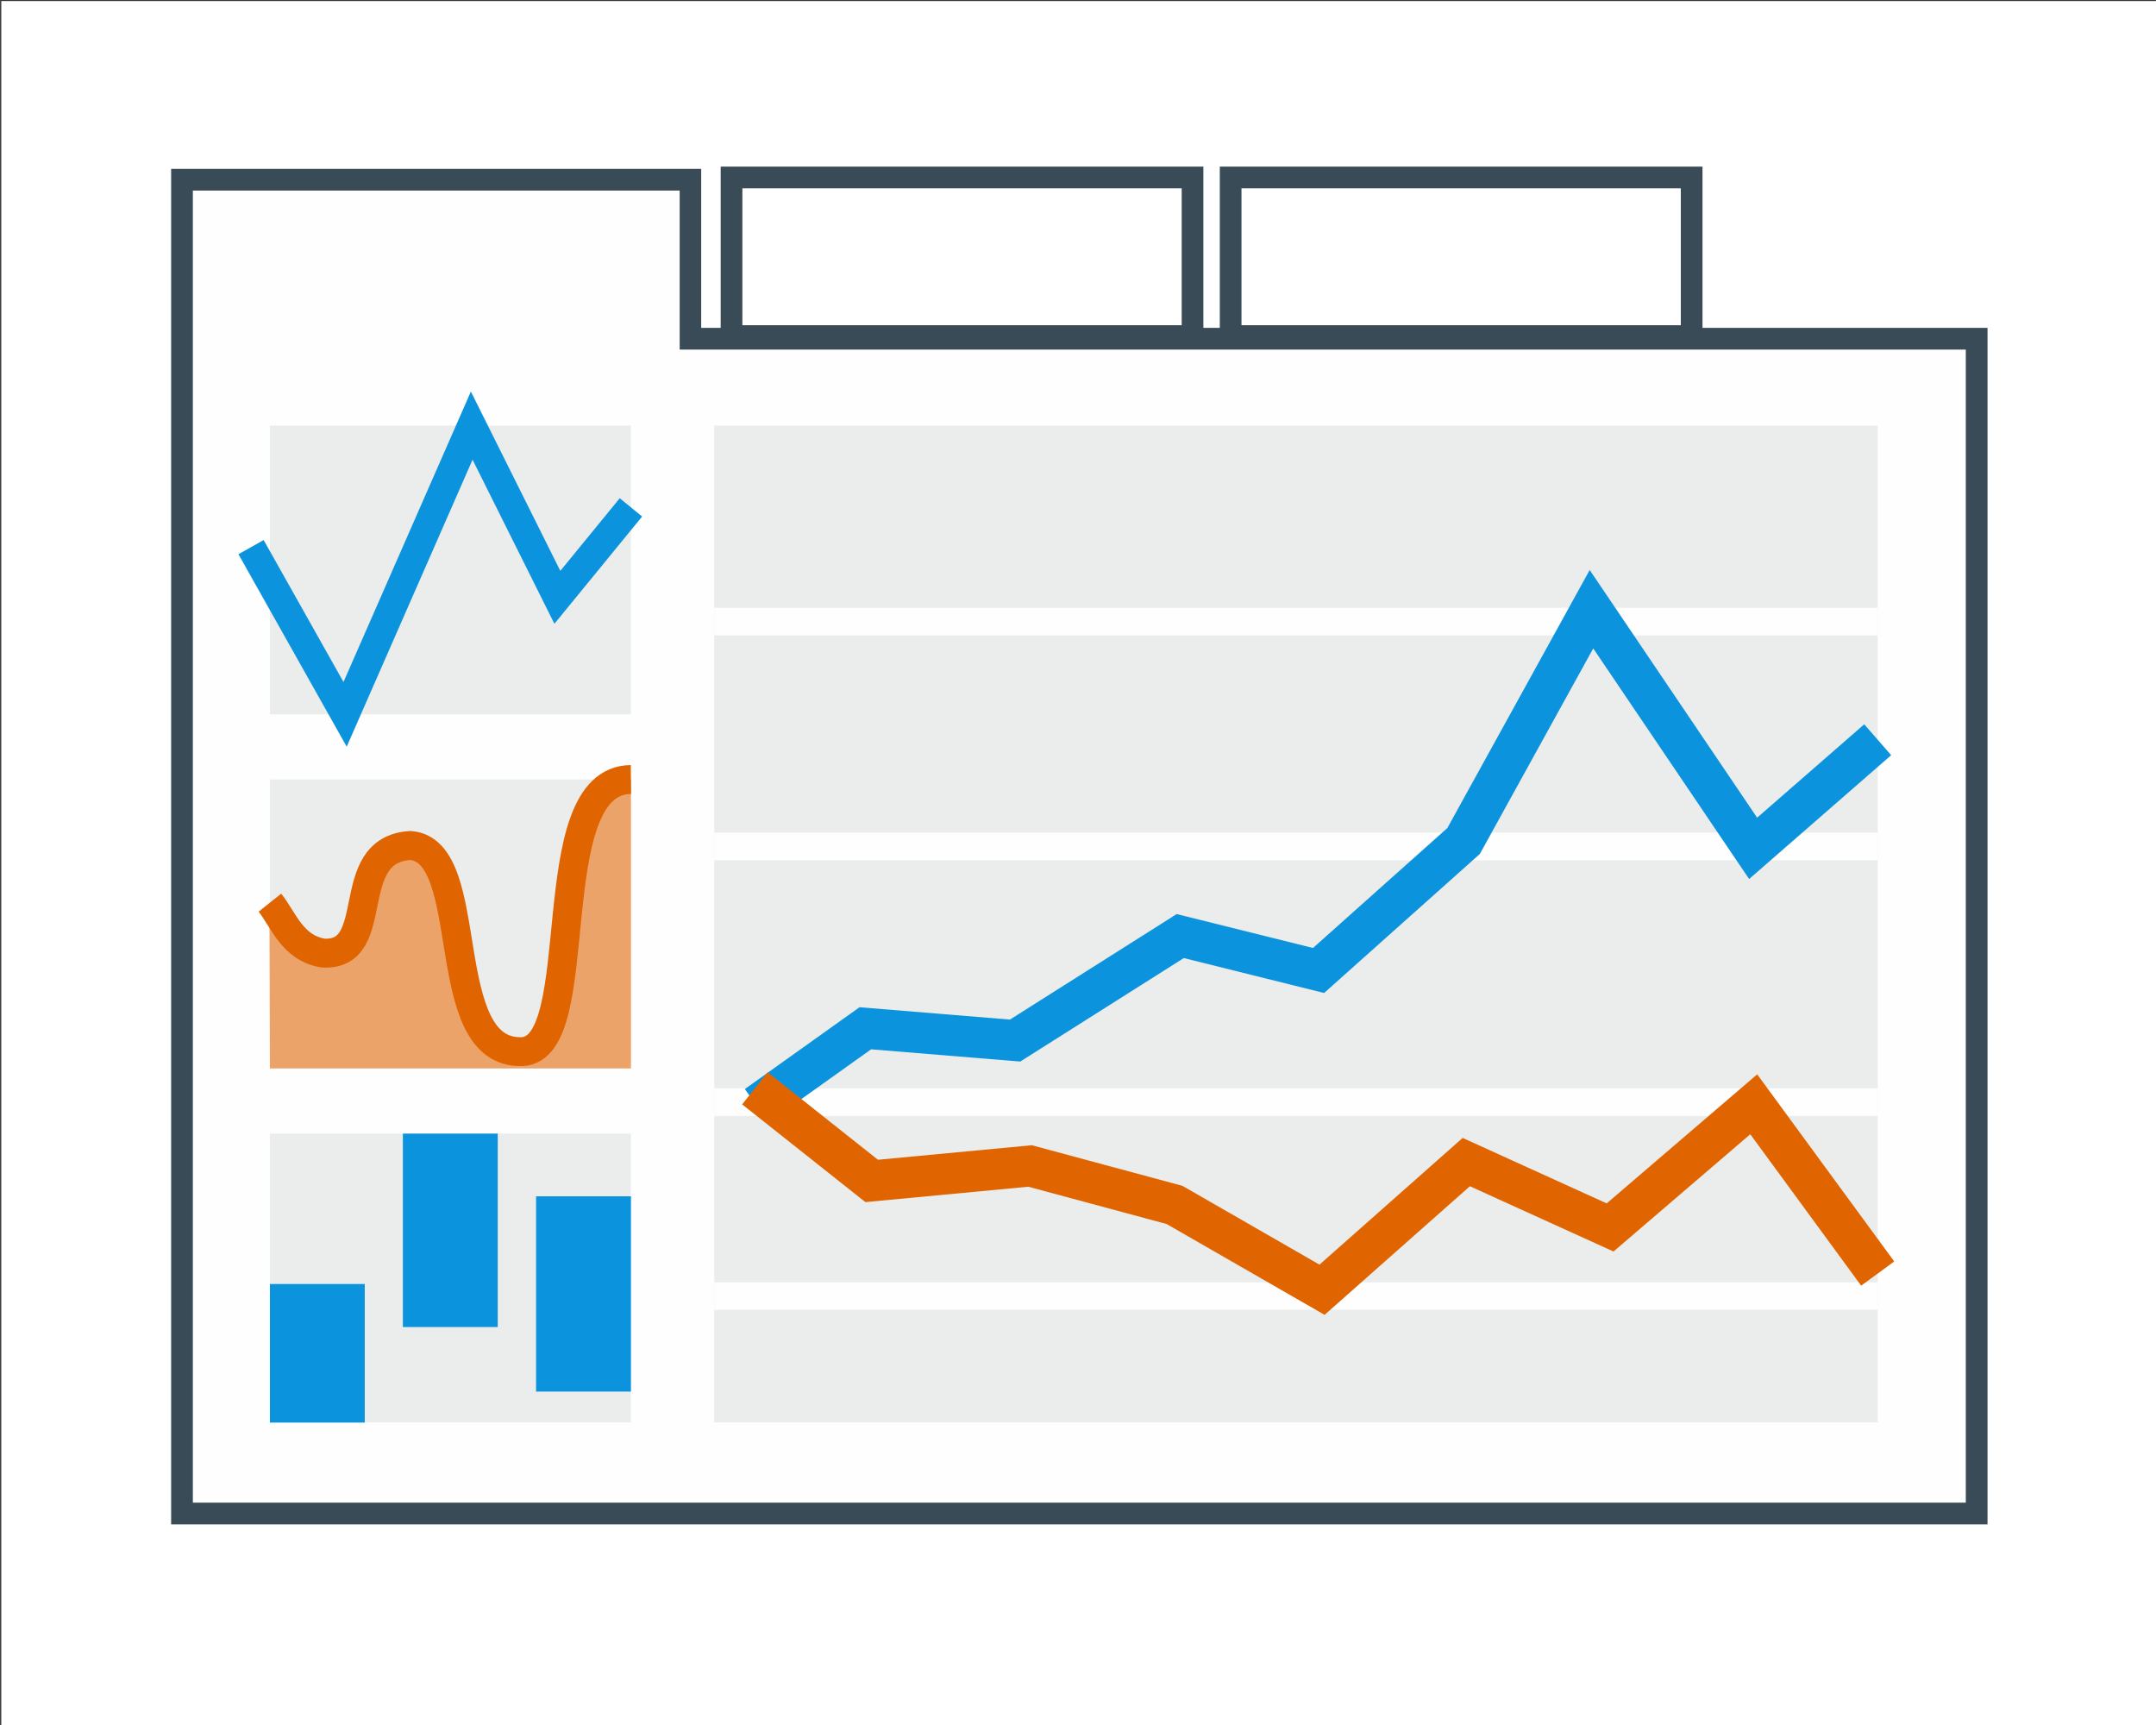 <?xml version="1.0" encoding="UTF-8"?>
<!DOCTYPE svg PUBLIC "-//W3C//DTD SVG 1.1//EN" "http://www.w3.org/Graphics/SVG/1.1/DTD/svg11.dtd">
<!-- Creator: CorelDRAW X7 -->
<svg xmlns="http://www.w3.org/2000/svg" xml:space="preserve" width="105.223mm" height="84.178mm" version="1.1" style="shape-rendering:geometricPrecision; text-rendering:geometricPrecision; image-rendering:optimizeQuality; fill-rule:evenodd; clip-rule:evenodd"
viewBox="0 0 10522 8418"
 xmlns:xlink="http://www.w3.org/1999/xlink">
 <rect x="0" y="0" width="10522" height="8418" fill="#333333" stroke="none"/>
 <defs>
  <style type="text/css">
   <![CDATA[
    .str1 {stroke:#0B94DD;stroke-width:141.11}
    .str2 {stroke:#E06500;stroke-width:141.11}
    .str3 {stroke:#0B94DD;stroke-width:200}
    .str4 {stroke:#E06500;stroke-width:200}
    .str0 {stroke:#394B57;stroke-width:105.83}
    .fil1 {fill:none}
    .fil2 {fill:#FEFEFE}
    .fil7 {fill:#FEFEFE}
    .fil4 {fill:#EBECEC}
    .fil3 {fill:#394B57}
    .fil6 {fill:#0B94DD}
    .fil5 {fill:#ECA369}
    .fil0 {fill:white}
   ]]>
  </style>
 </defs>
 <g id="Слой_x0020_1">
  <polygon class="fil0" points="6,5 10528,5 10528,8423 6,8423 "/>
  <rect class="fil1 str0" x="3570" y="866" width="2250" height="774"/>
  <rect class="fil1 str0" x="6006" y="866" width="2250" height="774"/>
  <g>
   <polygon class="fil2" points="941,930 3317,930 3317,1706 9594,1706 9594,7333 941,7333 "/>
   <path id="1" class="fil3" d="M941 824l2376 0 105 0 0 106 0 670 6172 0 106 0 0 106 0 5627 0 106 -106 0 -8653 0 -106 0 0 -106 0 -6403 0 -106 106 0zm0 106l2376 0 0 776 6277 0 0 5627 -8653 0 0 -6403z"/>
  </g>
  <polygon class="fil4" points="1317,3804 3079,3804 3079,5214 1317,5214 "/>
  <path class="fil5" d="M3079 3804c-457,4 -195,1316 -532,1328 -424,13 -210,-980 -544,-1006 -341,20 -128,542 -427,525 -116,-19 -261,-239 -261,-151l2 714 1762 0 0 -1410z"/>
  <polygon class="fil4" points="1317,2077 3079,2077 3079,3486 1317,3486 "/>
  <polygon class="fil4" points="3486,2077 9164,2077 9164,6942 3486,6942 "/>
  <polygon class="fil4" points="1317,5532 3079,5532 3079,6942 1317,6942 "/>
  <polyline class="fil1 str1" points="3079,2476 2720,2915 2302,2077 1684,3486 1225,2670 "/>
  <rect class="fil6" x="1317" y="6266" width="463" height="676"/>
  <rect class="fil6" x="2616" y="5838" width="463" height="953"/>
  <rect class="fil6" x="1966" y="5532" width="463" height="944"/>
  <path class="fil1 str2" d="M3079 3804c-457,4 -195,1316 -532,1328 -424,13 -210,-980 -544,-1006 -341,20 -128,542 -427,525 -150,-25 -192,-162 -259,-246"/>
  <polygon class="fil7" points="9164,6258 3486,6258 3486,6392 9164,6392 "/>
  <polygon class="fil7" points="9164,2966 3486,2966 3486,3101 9164,3101 "/>
  <polygon class="fil7" points="9164,4063 3486,4063 3486,4198 9164,4198 "/>
  <polygon class="fil7" points="3486,5311 9164,5311 9164,5446 3486,5446 "/>
  <polyline class="fil1 str3" points="3693,5396 4223,5018 4954,5078 5760,4568 6435,4736 7143,4104 7767,2973 8556,4140 9164,3610 "/>
  <polyline class="fil1 str4" points="3684,5311 4254,5763 5027,5690 5732,5880 6452,6294 7156,5671 7858,5990 8559,5389 9164,6215 "/>
 </g>
</svg>
